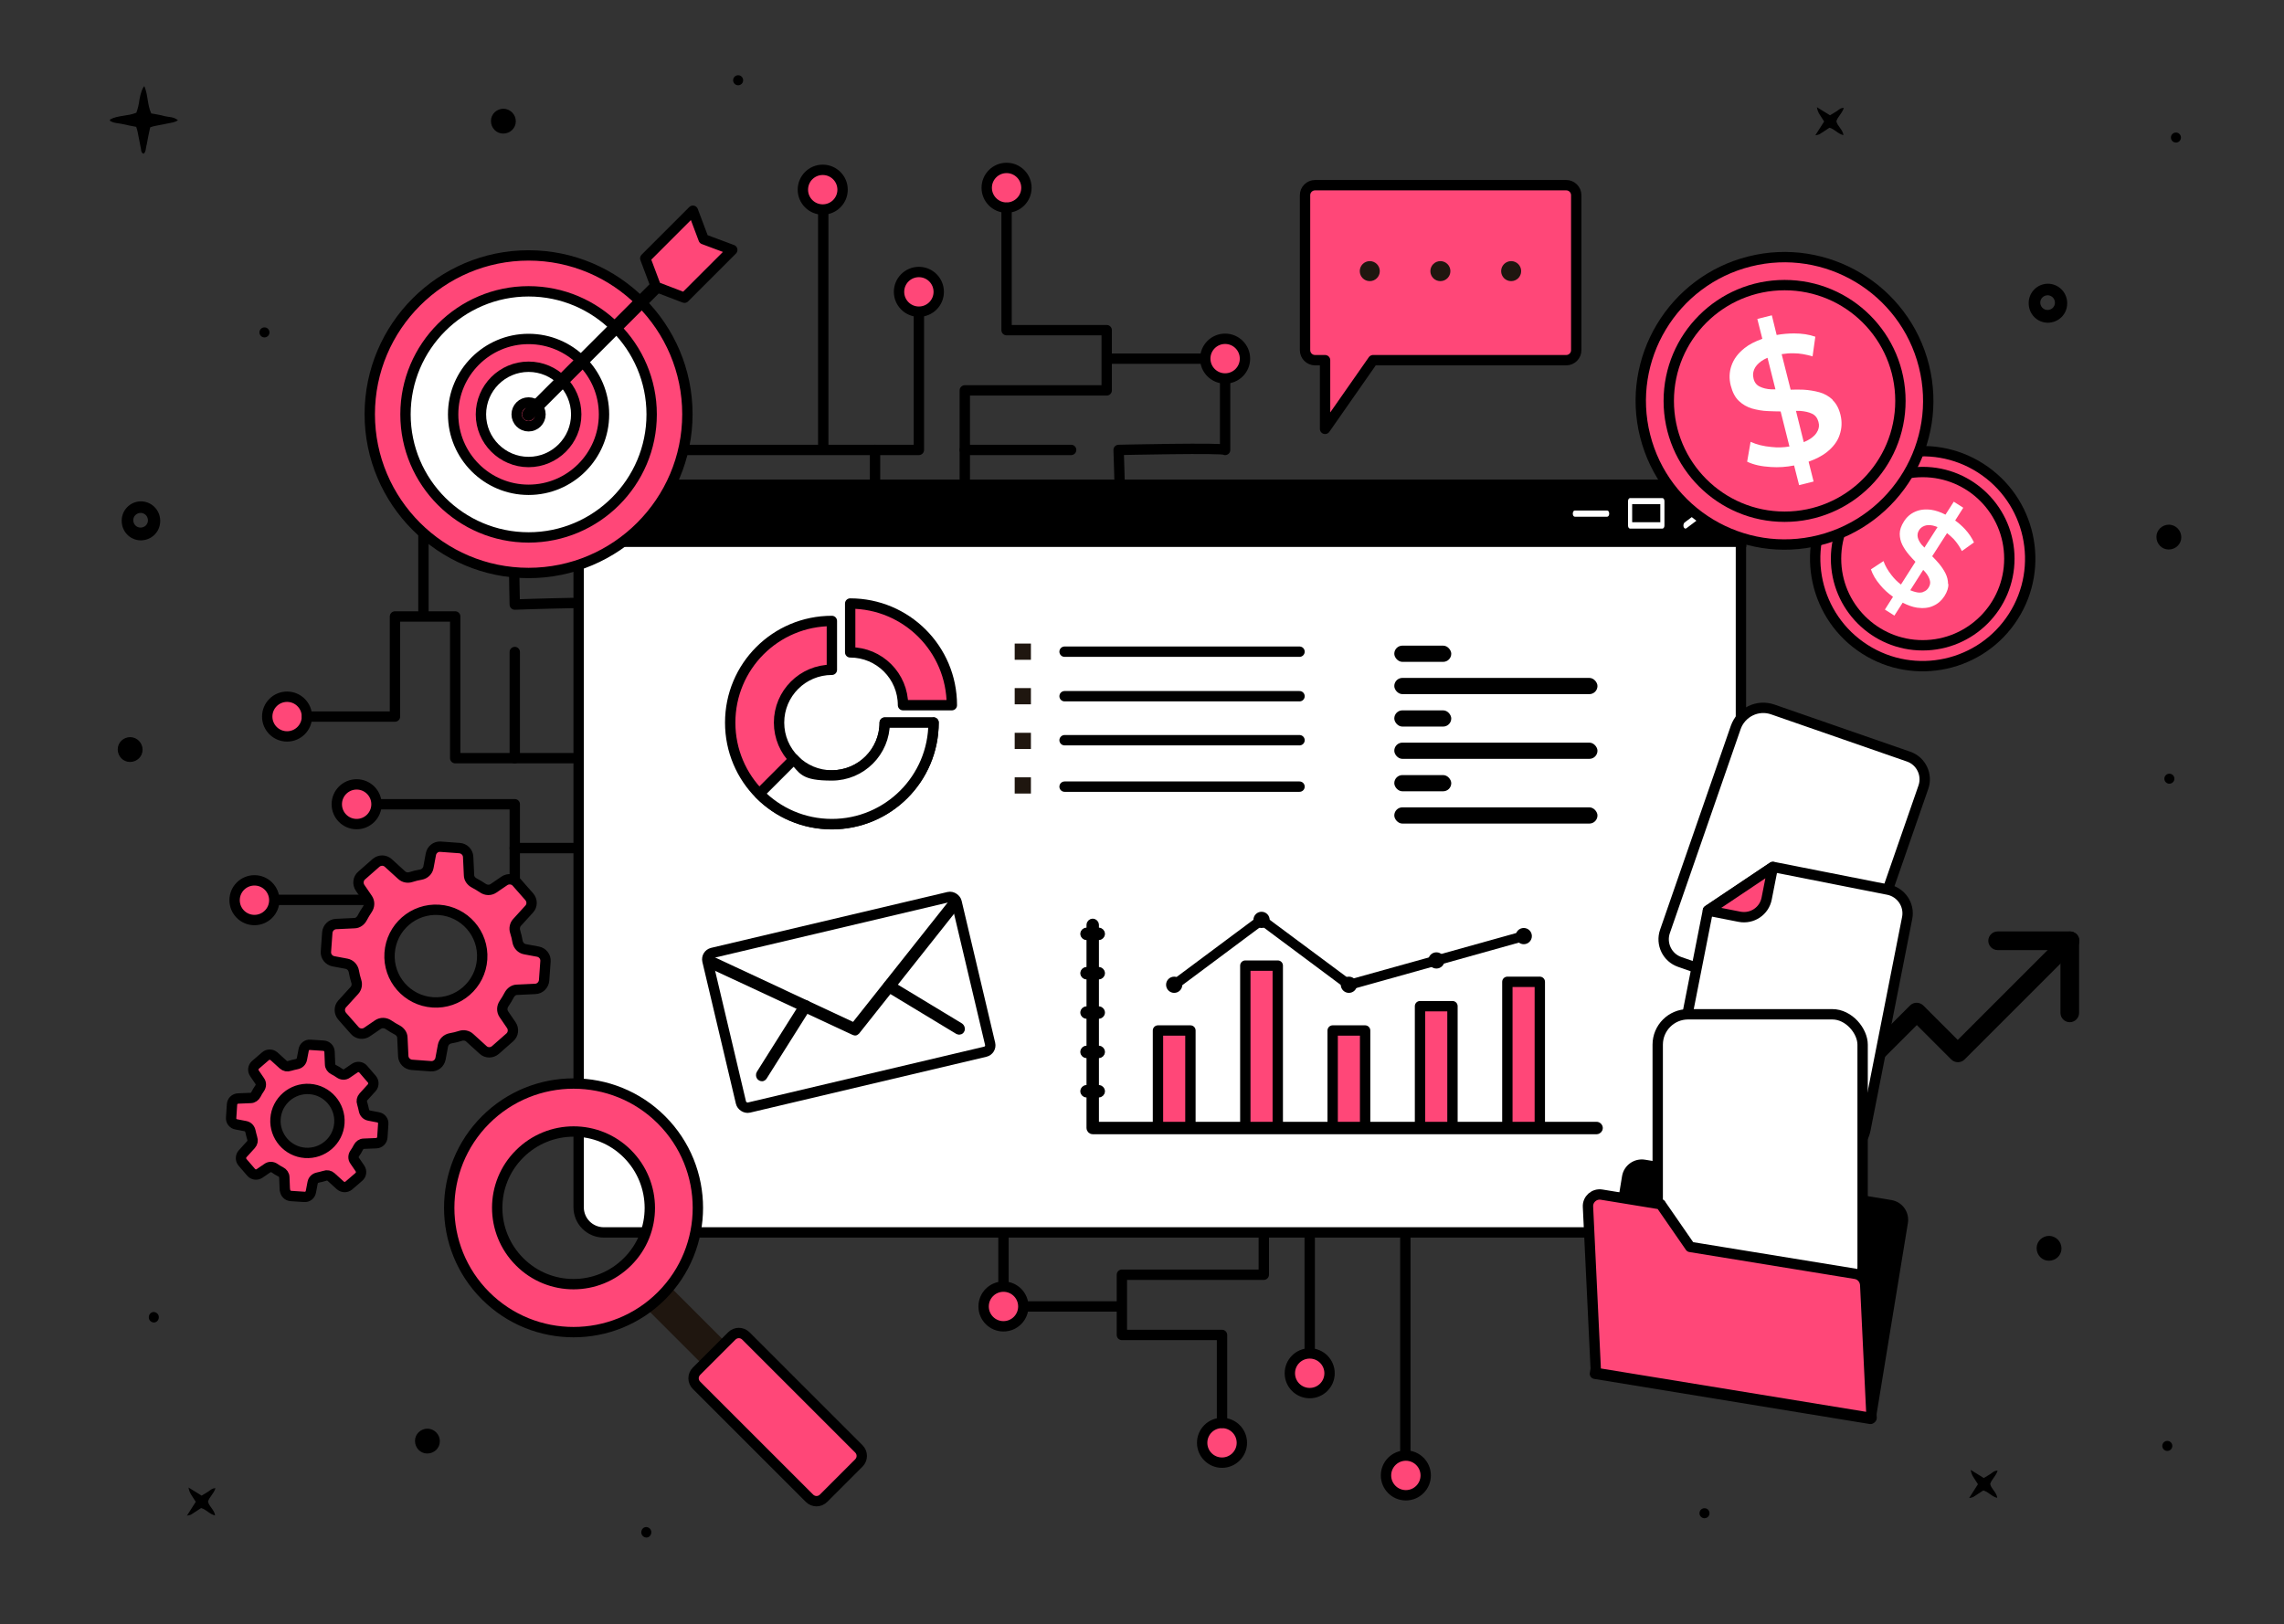 <?xml version="1.0" encoding="UTF-8"?>
<svg xmlns="http://www.w3.org/2000/svg" version="1.1" viewBox="0 0 1323.1 941">
  <rect x="0" y="0" width="1323.1" height="941" fill="#333333" stroke="none"/>
  <!-- Generator: Adobe Illustrator 29.6.1, SVG Export Plug-In . SVG Version: 2.1.1 Build 9)  -->
  <defs>
    <style>
      .st0, .st1 {
        fill: none;
      }

      .st0, .st1, .st2, .st3, .st4, .st5, .st6, .st7, .st8 {
        stroke: #000;
      }

      .st0, .st1, .st2, .st3, .st5, .st6, .st7 {
        stroke-linecap: round;
        stroke-linejoin: round;
      }

      .st0, .st3, .st4, .st5, .st7, .st8 {
        stroke-width: 6px;
      }

      .st1 {
        stroke-width: 5px;
      }

      .st2 {
        stroke-width: 4px;
      }

      .st4, .st5, .st9 {
        fill: #fff;
      }

      .st4, .st8 {
        stroke-miterlimit: 10;
      }

      .st10 {
        fill: #1f160f;
      }

      .st6 {
        stroke-width: 2px;
      }

      .st7 {
        fill: #ff4778;
      }
    </style>
  </defs>
  <g id="Capa_1">
    <path d="M1186,164.4h0c-5.9.2-10.7,5-10.8,11,0,0,0,.2,0,.3,0,6.2,4.8,11.2,11,11.3,6.2,0,11.2-4.8,11.3-11v-.7c-.2-6.2-5.3-11-11.4-10.9ZM1186.1,179.6c-2.3,0-4.2-1.9-4.2-4.3,0-2.3,1.9-4.2,4.3-4.2h.4c2.3.3,3.9,2.2,3.8,4.5-.1,2.3-2,4-4.3,4Z"/>
    <path d="M81.3,290.5h0c-5.9.2-10.7,5-10.8,11,0,0,0,.2,0,.3,0,6.2,4.8,11.2,11,11.3,6.2,0,11.2-4.8,11.3-11v-.7c-.2-6.2-5.3-11-11.4-10.9ZM81.4,305.7c-2.3,0-4.2-1.9-4.2-4.3,0-2.3,1.9-4.2,4.3-4.2h.4c2.3.3,3.9,2.2,3.8,4.5-.1,2.3-2,4-4.3,4Z"/>
    <path d="M1056.7,70.4l-5.1,8c.8-.1,1.7-.3,2.4-.6l5.8-3.8c3,.8,4.9,3.6,8.1,4.3-.4-3.3-3.4-5-4.1-8,.7-2.7,3.4-4.6,4.3-7.8-2,0-3,1.2-4.2,2l-3.8,2.3-7.6-4.7q.4,2.5,1.7,4.4l2.5,3.9h0Z"/>
    <path d="M113.4,870.2l-5.1,8c.8-.1,1.7-.3,2.4-.6l5.8-3.8c3,.8,4.9,3.6,8.1,4.3-.4-3.3-3.4-5-4.1-8,.7-2.7,3.4-4.6,4.3-7.8-2,0-3,1.2-4.2,2l-3.8,2.3-7.6-4.7q.4,2.5,1.7,4.4l2.5,3.9h0Z"/>
    <path d="M1145.8,860l-5.1,8c.8-.1,1.7-.3,2.4-.6l5.8-3.8c3,.8,4.9,3.6,8.1,4.3-.4-3.3-3.4-5-4.1-8,.7-2.7,3.4-4.6,4.3-7.8-2,0-3,1.2-4.2,2l-3.8,2.3-7.6-4.7q.4,2.5,1.7,4.4l2.5,3.9h0Z"/>
    <path d="M83.2,89.1c1.4-1.2,1.2-3,1.6-4.6.5-1.8.7-3.8,1.1-5.6l1.1-5.1c1-.4,2.1-.7,3.2-.9l10.2-2c1-.3,1.9-.7,2.7-1.2-2.4-2.1-5.3-1.8-7.7-2.4-2.4-.7-5.2-1.1-7.8-1.6-2.3-5-1.8-10.7-4-15.8q-1.7,1.8-2.8,7.7c-.3,2.6-.9,5.2-1.8,7.7-5,2.1-10.5,1.4-15.2,3.9,0,0,0,.3-.2.7,2.3,1.6,5,1.4,7.5,2,2.5.6,5.2,1.1,7.8,1.6.4,1.1.7,2.2.9,3.3.7,3.2,1.2,6.4,1.9,9.7.1.9.1,2.1,1.6,2.6h0Z"/>
    <path d="M89.1,760.2c-1.7,0-3,1.5-2.9,3.2,0,1.5,1.3,2.8,2.9,2.9,1.7,0,3-1.5,2.9-3.2,0-1.5-1.3-2.8-2.9-2.9Z"/>
    <path d="M374.4,884.8c-1.7,0-3,1.5-2.9,3.2,0,1.5,1.3,2.8,2.9,2.9,1.7,0,3-1.5,2.9-3.2,0-1.5-1.3-2.8-2.9-2.9Z"/>
    <path d="M247.7,827.8c-4,0-7.3,3.1-7.3,7.1,0,4,3.1,7.3,7.1,7.3,4,0,7.3-3.1,7.3-7.1,0,0,0,0,0,0h0c0-4-3.2-7.2-7.1-7.3Z"/>
    <path d="M291.7,63c-4,0-7.3,3.1-7.3,7.1,0,4,3.1,7.3,7.1,7.3,4,0,7.3-3.1,7.3-7.1,0,0,0,0,0,0h0c0-4-3.2-7.2-7.1-7.3Z"/>
    <path d="M75.5,427.1c-4,0-7.3,3.1-7.3,7.1,0,4,3.1,7.3,7.1,7.3,4,0,7.3-3.1,7.3-7.1,0,0,0,0,0,0h0c0-4-3.2-7.2-7.1-7.3Z"/>
    <path d="M1187.1,716.1c-4,0-7.3,3.1-7.3,7.1,0,4,3.1,7.3,7.1,7.3,4,0,7.3-3.1,7.3-7.1,0,0,0,0,0,0h0c0-4-3.2-7.2-7.1-7.3Z"/>
    <path d="M1256.5,304c-4,0-7.3,3.1-7.3,7.1,0,4,3.1,7.3,7.1,7.3,4,0,7.3-3.1,7.3-7.1,0,0,0,0,0,0h0c0-4-3.2-7.2-7.1-7.3Z"/>
    <path d="M1255.7,834.9c-1.6-.1-3,1.1-3.1,2.7-.1,1.6,1.1,3,2.7,3.1,1.6.1,3-1.1,3.1-2.7h0c.1-1.6-1.1-3-2.7-3.1Z"/>
    <path d="M1256.9,448.3c-1.6-.1-3,1.1-3.1,2.7-.1,1.6,1.1,3,2.7,3.1,1.6.1,3-1.1,3.1-2.7h0c.1-1.6-1.1-3-2.7-3.1Z"/>
    <path d="M987.6,873.9c-1.6-.1-3,1.1-3.1,2.7-.1,1.6,1.1,3,2.7,3.1,1.6.1,3-1.1,3.1-2.7h0c.1-1.6-1.1-3-2.7-3.1Z"/>
    <path d="M1260.7,76.8c-1.6-.1-3,1.1-3.1,2.7-.1,1.6,1.1,3,2.7,3.1,1.6.1,3-1.1,3.1-2.7h0c.1-1.6-1.1-3-2.7-3.1Z"/>
    <path d="M153.4,189.7c-1.6-.1-3,1.1-3.1,2.7s1.1,3,2.7,3.1c1.6.1,3-1.1,3.1-2.7h0c.1-1.6-1.1-3-2.7-3.1Z"/>
    <path d="M427.8,43.6c-1.6-.1-3,1.1-3.1,2.7s1.1,3,2.7,3.1c1.6.1,3-1.1,3.1-2.7h0c.1-1.6-1.1-3-2.7-3.1Z"/>
  </g>
  <g id="_x32_">
    <g>
      <circle class="st5" cx="688.8" cy="664.8" r="11.5"/>
      <circle class="st7" cx="707.9" cy="836" r="11.5"/>
      <circle class="st7" cx="569.8" cy="668.1" r="11.5"/>
      <line class="st0" x1="814.1" y1="707.1" x2="814.1" y2="855.4"/>
      <polyline class="st0" points="835.1 704.1 758.7 704.1 758.7 797.4"/>
      <polyline class="st0" points="700.4 664.8 784.1 664.8 784.1 704.1"/>
      <polyline class="st0" points="732.1 664.8 732.1 738.6 649.9 738.6 649.9 773.5 707.9 773.5 707.9 824.4"/>
      <line class="st0" x1="670.5" y1="704.1" x2="732.1" y2="704.1"/>
      <line class="st0" x1="582.5" y1="757" x2="649" y2="757"/>
      <path class="st0" d="M581.3,745.5s0-42.8,0-41.4,61.7,0,61.7,0c0,0-2.4-66.5,0-66.5h86.8v-46.3"/>
      <polyline class="st0" points="581.3 668.1 617.5 668.1 617.5 607.7 688.8 607.7 688.8 580.6"/>
      <circle class="st7" cx="758.7" cy="795.7" r="11.5"/>
      <circle class="st7" cx="814.4" cy="854.9" r="11.5"/>
      <circle class="st7" cx="581.3" cy="757" r="11.5"/>
    </g>
    <g>
      <circle class="st7" cx="166.3" cy="415.2" r="11.5"/>
      <circle class="st7" cx="334.2" cy="277.1" r="11.5"/>
      <line class="st0" x1="295.2" y1="521.4" x2="146.9" y2="521.4"/>
      <polyline class="st0" points="298.2 542.3 298.2 466 204.9 466"/>
      <polyline class="st0" points="337.5 407.7 337.5 491.4 298.2 491.4"/>
      <polyline class="st0" points="337.5 439.3 263.7 439.3 263.7 357.2 228.8 357.2 228.8 415.2 177.9 415.2"/>
      <line class="st0" x1="298.2" y1="377.8" x2="298.2" y2="439.3"/>
      <line class="st0" x1="245.3" y1="289.8" x2="245.3" y2="356.3"/>
      <path class="st0" d="M256.8,288.6s42.8,0,41.4,0,0,61.7,0,61.7c0,0,66.5-2.4,66.5,0v86.8h46.3"/>
      <polyline class="st0" points="334.2 288.6 334.2 324.8 394.6 324.8 394.6 396.1 421.7 396.1"/>
      <circle class="st7" cx="206.6" cy="466" r="11.5"/>
      <circle class="st7" cx="147.4" cy="521.6" r="11.5"/>
      <circle class="st7" cx="245.3" cy="288.6" r="11.5"/>
    </g>
    <g>
      <circle class="st5" cx="602.2" cy="300" r="11.5"/>
      <circle class="st7" cx="583.1" cy="108.8" r="11.5"/>
      <circle class="st7" cx="721.2" cy="296.7" r="11.5"/>
      <line class="st0" x1="476.9" y1="257.7" x2="476.9" y2="109.4"/>
      <polyline class="st0" points="378.1 260.7 532.3 260.7 532.3 167.4"/>
      <polyline class="st0" points="590.6 300 506.9 300 506.9 260.7"/>
      <polyline class="st0" points="558.9 300 558.9 226.2 641.1 226.2 641.1 191.3 583.1 191.3 583.1 120.4"/>
      <line class="st0" x1="620.5" y1="260.7" x2="558.9" y2="260.7"/>
      <line class="st0" x1="708.5" y1="207.8" x2="642" y2="207.8"/>
      <path class="st0" d="M709.7,219.3s0,42.8,0,41.4-61.7,0-61.7,0c0,0,2.4,66.5,0,66.5h-86.8v46.3"/>
      <polyline class="st0" points="709.7 296.7 673.5 296.7 673.5 357.1 602.2 357.1 602.2 384.2"/>
      <circle class="st7" cx="532.3" cy="169.1" r="11.5"/>
      <circle class="st7" cx="476.6" cy="109.9" r="11.5"/>
      <circle class="st7" cx="709.7" cy="207.8" r="11.5"/>
    </g>
    <g>
      <g>
        <path class="st4" d="M994,714.1H349.8c-8.1,0-14.6-6.5-14.6-14.6v-393.3l673.3,2.3v391c0,8.1-6.5,14.6-14.6,14.6Z"/>
        <g>
          <path class="st8" d="M345.9,280.9h652c5.9,0,10.7,4.8,10.7,10.7v22.3H335.2v-22.3c0-5.9,4.8-10.7,10.7-10.7Z"/>
          <path class="st9" d="M963,306.3h-18.7c-.7,0-1.2-.8-1.2-1.8v-14.1c0-1,.5-1.8,1.2-1.8h18.7c.7,0,1.2.8,1.2,1.8v14.1c0,1-.5,1.8-1.2,1.8ZM945.5,302.6h16.3v-10.5h-16.3v10.5Z"/>
          <path class="st9" d="M931,299.4h-18.7c-.7,0-1.2-.8-1.2-1.8s.5-1.8,1.2-1.8h18.7c.7,0,1.2.8,1.2,1.8s-.5,1.8-1.2,1.8Z"/>
          <g>
            <path class="st9" d="M995,306.3c-.2,0-.4,0-.5-.2l-18.7-14.1c-.6-.5-.8-1.5-.5-2.5.3-.9,1-1.3,1.6-.8l18.7,14.1c.6.5.8,1.5.5,2.5-.2.6-.6,1-1.1,1Z"/>
            <path class="st9" d="M976.4,306.3c-.4,0-.9-.4-1.1-1-.3-.9,0-2,.5-2.5l18.7-14.1c.6-.5,1.3,0,1.6.8.3.9,0,2-.5,2.5l-18.7,14.1c-.2.1-.4.2-.5.2Z"/>
          </g>
        </g>
      </g>
      <g>
        <path class="st7" d="M540.8,418.7c0,32.5-26.3,58.9-58.9,58.9s-58.9-26.3-58.9-58.9,26.3-58.9,58.9-58.9v28.3c-16.9,0-30.6,13.7-30.6,30.6s13.7,30.6,30.6,30.6,30.6-13.7,30.6-30.6h28.3Z"/>
        <path class="st7" d="M551.4,408.6h-28.3c0-16.9-13.7-30.6-30.6-30.6v-28.3c32.5,0,58.9,26.3,58.9,58.9Z"/>
        <path class="st5" d="M540.8,418.7h-28.3c0,16.9-13.7,30.6-30.6,30.6s-16.4-3.6-22-9.4l-20,20c10.7,10.9,25.5,17.6,42,17.6,32.5,0,58.9-26.3,58.9-58.9Z"/>
      </g>
      <g>
        <rect class="st10" x="587.8" y="372.9" width="9.4" height="9.4"/>
        <rect class="st10" x="587.8" y="398.7" width="9.4" height="9.4"/>
        <rect class="st10" x="616.5" y="402.3" width="136.5" height="2.4"/>
        <rect class="st10" x="587.8" y="424.6" width="9.4" height="9.4"/>
        <rect class="st10" x="616.5" y="428.1" width="136.5" height="2.4"/>
        <rect class="st10" x="587.8" y="450.4" width="9.4" height="9.4"/>
        <rect class="st10" x="616.5" y="453.9" width="136.5" height="2.4"/>
      </g>
      <g>
        <path class="st0" d="M636.5,632.9h-7.1c-.3,0-.6-.3-.6-.6s.3-.6.6-.6h7.1c.3,0,.6.3.6.6s-.3.6-.6.6Z"/>
        <path class="st0" d="M636.5,610.1h-7.1c-.3,0-.6-.3-.6-.6s.3-.6.6-.6h7.1c.3,0,.6.3.6.6s-.3.6-.6.6Z"/>
        <path class="st0" d="M636.5,587.3h-7.1c-.3,0-.6-.3-.6-.6s.3-.6.6-.6h7.1c.3,0,.6.3.6.6s-.3.6-.6.6Z"/>
        <path class="st0" d="M636.5,564.5h-7.1c-.3,0-.6-.3-.6-.6s.3-.6.6-.6h7.1c.3,0,.6.3.6.6s-.3.6-.6.6Z"/>
        <path class="st0" d="M636.5,541.7h-7.1c-.3,0-.6-.3-.6-.6s.3-.6.6-.6h7.1c.3,0,.6.3.6.6s-.3.6-.6.6Z"/>
        <rect class="st7" x="670.8" y="597.1" width="18.8" height="56.5"/>
        <rect class="st7" x="721.4" y="559.5" width="18.8" height="94.2"/>
        <rect class="st7" x="772" y="597.1" width="18.8" height="56.5"/>
        <rect class="st7" x="822.6" y="583" width="18.8" height="70.6"/>
        <rect class="st7" x="873.2" y="568.9" width="18.8" height="84.8"/>
        <g>
          <path class="st6" d="M680.2,572.5c-.6,0-1.1-.3-1.5-.7-.6-.8-.4-2,.4-2.6l50.6-37.7c.6-.5,1.5-.5,2.2,0l49.9,37.1,100.4-28c1-.3,2,.3,2.3,1.3.3,1-.3,2-1.3,2.3l-101.2,28.3c-.6.1-1.1,0-1.6-.3l-49.5-36.9-49.5,36.9c-.3.2-.7.4-1.1.4Z"/>
          <circle cx="680.2" cy="570.6" r="4.7"/>
          <circle cx="730.8" cy="533" r="4.7"/>
          <circle cx="781.4" cy="570.6" r="4.7"/>
          <circle cx="832.1" cy="556.5" r="4.7"/>
          <circle cx="882.7" cy="542.4" r="4.7"/>
        </g>
        <path class="st0" d="M924.9,654.2h-291.9c-.3,0-.6-.3-.6-.6v-117.7c0-.3.3-.6.6-.6s.6.3.6.6v117.1h291.3c.3,0,.6.3.6.6s-.3.6-.6.6Z"/>
      </g>
      <g>
        <rect x="807.7" y="374.1" width="33" height="9.4" rx="4.7" ry="4.7"/>
        <rect x="807.7" y="392.8" width="117.7" height="9.4" rx="4.7" ry="4.7"/>
        <rect x="807.7" y="411.6" width="33" height="9.4" rx="4.7" ry="4.7"/>
        <rect x="807.7" y="430.3" width="117.7" height="9.4" rx="4.7" ry="4.7"/>
        <rect x="807.7" y="449.1" width="33" height="9.4" rx="4.7" ry="4.7"/>
        <rect x="807.7" y="467.8" width="117.7" height="9.4" rx="4.7" ry="4.7"/>
      </g>
      <line class="st0" x1="616.7" y1="377.6" x2="752.8" y2="377.6"/>
      <line class="st0" x1="616.7" y1="455.8" x2="752.8" y2="455.8"/>
      <line class="st0" x1="616.7" y1="403.4" x2="752.8" y2="403.4"/>
      <line class="st0" x1="616.7" y1="428.9" x2="752.8" y2="428.9"/>
    </g>
    <g>
      <path class="st7" d="M233.6,611.9l-.5-10.6c0-1.9-1.3-3.6-3-4.5-1.7-.9-3.4-1.9-5-3-1.9-1.3-4.3-1.4-6.2-.1l-6.3,4.3c-2.2,1.5-5.3,1.2-7.1-.9l-7.3-8.3c-1.8-2.1-1.8-5.1,0-7.1l7.1-7.8c1.3-1.4,1.7-3.5,1.1-5.3-.6-1.9-1.1-3.8-1.4-5.7-.4-2.3-2.1-4.1-4.3-4.5l-7.5-1.4c-2.7-.5-4.6-2.9-4.4-5.6l.8-11c.2-2.7,2.4-4.9,5.1-5l10.6-.5c1.9,0,3.6-1.3,4.5-3,.9-1.7,1.9-3.4,3-5,1.3-1.9,1.4-4.3.1-6.2l-4.3-6.3c-1.5-2.2-1.2-5.3.9-7.1l8.3-7.3c2.1-1.8,5.1-1.8,7.1,0l7.8,7.1c1.4,1.3,3.5,1.7,5.3,1.1,1.9-.6,3.8-1.1,5.7-1.4,2.3-.4,4.1-2.1,4.5-4.3l1.4-7.5c.5-2.7,2.9-4.6,5.6-4.4l11,.8c2.7.2,4.9,2.4,5,5.1l.5,10.6c0,1.9,1.3,3.6,3,4.5,1.7.9,3.4,1.9,5,3,1.9,1.3,4.3,1.4,6.2.1l6.3-4.3c2.2-1.5,5.3-1.2,7.1.9l7.3,8.3c1.8,2.1,1.8,5.1,0,7.1l-7.1,7.8c-1.3,1.4-1.7,3.5-1.1,5.3.6,1.9,1.1,3.8,1.4,5.7.4,2.3,2.1,4.1,4.3,4.5l7.5,1.4c2.7.5,4.6,2.9,4.4,5.6l-.8,11c-.2,2.7-2.4,4.9-5.1,5l-10.6.5c-1.9,0-3.6,1.3-4.5,3-.9,1.7-1.9,3.4-3,5-1.3,1.9-1.4,4.3-.1,6.2l4.3,6.3c1.5,2.2,1.2,5.3-.9,7.1l-8.3,7.3c-2.1,1.8-5.1,1.8-7.1,0l-7.8-7.1c-1.4-1.3-3.5-1.7-5.3-1.1-1.9.6-3.8,1.1-5.7,1.4-2.3.4-4.1,2.1-4.5,4.3l-1.4,7.5c-.5,2.7-2.9,4.6-5.6,4.4l-11-.8c-2.7-.2-4.9-2.4-5-5.1ZM250.7,580.8c14.8,1,27.6-10.2,28.6-25,1-14.8-10.2-27.6-25-28.6-14.8-1-27.6,10.2-28.6,25-1,14.8,10.2,27.6,25,28.6Z"/>
      <path class="st7" d="M165,689.4l-.3-7.3c0-1.3-.9-2.5-2.1-3.1-1.2-.6-2.4-1.3-3.5-2.1-1.3-.9-3-1-4.3,0l-4.4,3c-1.6,1.1-3.7.8-4.9-.6l-5-5.8c-1.2-1.4-1.2-3.5,0-4.9l4.9-5.4c.9-1,1.2-2.4.7-3.7-.4-1.3-.7-2.6-1-3.9-.3-1.6-1.4-2.8-3-3.1l-5.2-1c-1.9-.3-3.2-2-3-3.9l.5-7.6c.1-1.9,1.6-3.4,3.5-3.5l7.3-.3c1.3,0,2.5-.9,3.1-2.1.6-1.2,1.3-2.4,2.1-3.5.9-1.3,1-3,0-4.3l-3-4.4c-1.1-1.6-.8-3.7.6-4.9l5.8-5c1.4-1.2,3.5-1.2,4.9,0l5.4,4.9c1,.9,2.4,1.2,3.7.7,1.3-.4,2.6-.7,4-1,1.6-.3,2.8-1.4,3.1-3l1-5.2c.3-1.9,2-3.2,3.9-3l7.6.5c1.9.1,3.4,1.6,3.5,3.5l.3,7.3c0,1.3.9,2.5,2.1,3.1,1.2.6,2.4,1.3,3.5,2.1,1.3.9,3,1,4.3,0l4.4-3c1.6-1.1,3.7-.8,4.9.6l5,5.8c1.2,1.4,1.2,3.5,0,4.9l-4.9,5.4c-.9,1-1.2,2.4-.7,3.7.4,1.3.7,2.6,1,4,.3,1.6,1.4,2.8,3,3.1l5.2,1c1.9.3,3.2,2,3,3.9l-.5,7.6c-.1,1.9-1.6,3.4-3.5,3.5l-7.3.3c-1.3,0-2.5.9-3.1,2.1-.6,1.2-1.3,2.4-2.1,3.5-.9,1.3-1,3,0,4.3l3,4.4c1.1,1.6.8,3.7-.6,4.9l-5.8,5c-1.4,1.2-3.5,1.2-4.9,0l-5.4-4.9c-1-.9-2.4-1.2-3.7-.7-1.3.4-2.6.7-3.9,1-1.6.3-2.8,1.4-3.1,3l-1,5.2c-.3,1.9-2,3.2-3.9,3l-7.6-.5c-1.9-.1-3.4-1.6-3.5-3.5ZM176.8,668c10.2.7,19.1-7,19.8-17.2s-7-19.1-17.2-19.8c-10.2-.7-19.1,7-19.8,17.2s7,19.1,17.2,19.8Z"/>
    </g>
    <g>
      <rect class="st5" x="417.5" y="534.8" width="148.3" height="92.1" rx="3.8" ry="3.8" transform="translate(-120.4 128.6) rotate(-13.3)"/>
      <path class="st1" d="M495.5,597.4c-.2,0-.3,0-.5,0l-82.6-38.5c-.5-.2-.7-.8-.6-1.4.2-.5.7-.8,1.1-.6l82,38.3,56.2-70.9c.3-.4.9-.4,1.3,0,.4.4.4,1.1,0,1.5l-56.6,71.4c-.1.1-.3.2-.4.3Z"/>
      <path class="st1" d="M555.8,597c-.2,0-.4,0-.6-.1l-40.5-24.5c-.4-.3-.7-.9-.5-1.4.2-.5.7-.7,1.2-.4l40.5,24.5c.4.3.7.9.5,1.4-.1.3-.3.5-.6.5Z"/>
      <path class="st1" d="M441.5,624c-.2,0-.5,0-.7-.2-.4-.4-.5-1-.2-1.5l25.2-40c.3-.4.8-.5,1.2-.2.4.4.5,1,.2,1.5l-25.2,40c-.1.2-.3.3-.5.4Z"/>
    </g>
    <g>
      <path class="st3" d="M1067.7,631.4c-.6,0-1.2-.2-1.7-.7-.9-.9-.9-2.4,0-3.4l42.6-42.6c.9-.9,2.4-.9,3.4,0l22.1,22.1,63.4-63.4c.9-.9,2.4-.9,3.4,0,.9.9.9,2.4,0,3.4l-65,65c-.9.9-2.5.9-3.4,0l-22.1-22.1-40.9,40.9c-.5.5-1.1.7-1.7.7Z"/>
      <path class="st3" d="M1199,589.3c-1.3,0-2.4-1.1-2.4-2.4v-39.4h-39.4c-1.3,0-2.4-1.1-2.4-2.4s1.1-2.4,2.4-2.4h41.8c1.3,0,2.4,1.1,2.4,2.4v41.8c0,1.3-1.1,2.4-2.4,2.4Z"/>
    </g>
    <g>
      <path class="st7" d="M907.2,107.3h-145.4c-3.2,0-5.8,2.6-5.8,5.8v89.8c0,3.2,2.6,5.8,5.8,5.8h5.8v39.8l27.8-39.8h111.9c3.2,0,5.8-2.6,5.8-5.8v-89.8c0-3.2-2.6-5.8-5.8-5.8Z"/>
      <circle class="st10" cx="834.4" cy="157.1" r="5.8"/>
      <circle class="st10" cx="875.4" cy="157.1" r="5.8"/>
      <circle class="st10" cx="793.5" cy="157.1" r="5.8"/>
    </g>
    <g>
      <path class="st7" d="M306.2,332c-50.7,0-92-41.3-92-92s41.3-92,92-92,92,41.3,92,92-41.3,92-92,92Z"/>
      <path class="st5" d="M306.2,311.4c-39.3,0-71.3-32-71.3-71.3s32-71.3,71.3-71.3,71.3,32,71.3,71.3-32,71.3-71.3,71.3Z"/>
      <path class="st7" d="M306.2,283.8c-24.1,0-43.7-19.6-43.7-43.7s19.6-43.7,43.7-43.7,43.7,19.6,43.7,43.7-19.6,43.7-43.7,43.7Z"/>
      <path class="st5" d="M306.2,267.7c-15.2,0-27.6-12.4-27.6-27.6s12.4-27.6,27.6-27.6,27.6,12.4,27.6,27.6-12.4,27.6-27.6,27.6Z"/>
      <circle class="st7" cx="306.2" cy="240.1" r="6.9"/>
      <g>
        <path class="st2" d="M306.2,241.9c-.5,0-.9-.2-1.3-.5-.7-.7-.7-1.8,0-2.5l97.5-97.5c.7-.7,1.8-.7,2.5,0,.7.7.7,1.8,0,2.5l-97.5,97.5c-.3.3-.8.5-1.3.5Z"/>
        <polygon class="st7" points="407.6 138.6 424.2 144.8 396.5 172.5 380 166.2 373.8 149.7 401.4 122.1 407.6 138.6"/>
      </g>
    </g>
    <g>
      <path class="st7" d="M1080.3,376.2c-29-18.5-37.5-57.1-19-86,18.5-29,57.1-37.5,86-19,29,18.5,37.5,57.1,19,86-18.5,29-57.1,37.5-86,19Z"/>
      <circle class="st7" cx="1113.8" cy="323.7" r="50.2"/>
      <path class="st9" d="M1128.5,338.5c0-2.2-.5-4.3-1.5-6.3-1-2-2.3-3.9-3.9-5.8-1.2-1.4-2.5-2.8-3.8-4.1l8.6-13.4c1.3,1,2.6,2.2,3.9,3.5,1.8,2,3.4,4.3,4.7,6.9l7-5c-1.2-2.6-2.9-5.2-5.2-7.7-1.8-1.9-3.7-3.6-5.7-5l4.7-7.4-5.5-3.5-4.8,7.5c-2.9-1.5-5.6-2.4-8.2-2.8-3.6-.5-6.7-.1-9.4,1.1-2.7,1.2-4.9,3.1-6.5,5.7-1.6,2.5-2.4,4.9-2.4,7.1,0,2.2.5,4.4,1.5,6.4,1,2,2.3,3.9,3.9,5.8,1.2,1.4,2.4,2.7,3.7,4l-8.4,13.2c-2.1-1.6-3.9-3.4-5.5-5.5-2.1-2.7-3.7-5.4-4.6-8.1l-7.3,4.8c1,2.9,2.7,6,5.4,9.1,2.1,2.6,4.6,4.8,7.4,6.8l-4.7,7.4,5.5,3.5,4.8-7.5c2.9,1.5,5.7,2.5,8.3,2.9,3.6.5,6.8.2,9.5-1.1,2.7-1.2,4.8-3.1,6.4-5.6s2.3-4.8,2.3-7ZM1113.6,316.1c-1.3-1.5-2.2-3-2.6-4.5-.4-1.5-.2-3,.7-4.4.7-1.2,1.8-2,3.1-2.5,1.3-.5,2.9-.6,4.8-.2.9.2,1.8.5,2.8.9l-7.6,11.9c-.4-.4-.7-.8-1.1-1.2ZM1114.2,343c-1.3.5-2.9.5-4.7,0-.9-.2-1.9-.6-2.9-1l7.5-11.8c.4.4.8.9,1.2,1.3,1.3,1.5,2.2,3.1,2.6,4.6.5,1.5.2,3-.7,4.4s-1.8,2-3,2.4Z"/>
    </g>
    <g>
      <path class="st7" d="M1054,313c-44.5,11.2-89.8-16-101-60.5s16-89.8,60.5-101c44.5-11.2,89.8,16,101,60.5,11.2,44.5-16,89.8-60.5,101Z"/>
      <circle class="st7" cx="1033.8" cy="232.3" r="67.1"/>
      <path class="st9" d="M1061.6,231.6c-2.1-2-4.7-3.5-7.6-4.3-2.9-.8-6-1.3-9.2-1.5-2.5-.1-5-.1-7.5,0l-5.2-20.6c2.2-.3,4.5-.6,6.9-.5,3.6,0,7.3.7,11,1.8l1.6-11.4c-3.7-1.3-7.7-1.9-12.3-1.9-3.4,0-6.8.3-10.1.9l-2.8-11.4-8.4,2.1,2.9,11.5c-4.1,1.5-7.6,3.2-10.3,5.4-3.8,3-6.3,6.4-7.6,10.2-1.3,3.8-1.4,7.6-.4,11.5s2.5,6.8,4.7,8.9c2.2,2.1,4.7,3.5,7.6,4.4,2.9.8,6,1.4,9.3,1.5,2.5.1,4.9.2,7.3.2l5.1,20.3c-3.4.6-6.9.7-10.4.3-4.6-.4-8.6-1.4-12.1-3l-2,11.5c3.7,1.8,8.3,2.8,13.8,3.1,4.4.3,8.9,0,13.4-.9l2.9,11.4,8.4-2.1-2.9-11.5c4.2-1.5,7.7-3.3,10.4-5.4,3.8-3,6.4-6.4,7.6-10.2,1.3-3.8,1.4-7.6.5-11.4s-2.5-6.7-4.6-8.7ZM1026.2,225.6c-2.7-.1-5-.7-6.8-1.6-1.9-.9-3.1-2.5-3.6-4.7s-.3-3.5.4-5.3c.7-1.7,2.1-3.3,4.2-4.8,1-.7,2.1-1.3,3.5-1.9l4.6,18.3c-.7,0-1.5,0-2.1,0ZM1052.9,249.7c-.7,1.7-2.2,3.2-4.3,4.6-1,.7-2.3,1.3-3.7,1.9l-4.5-18.1c.8,0,1.6,0,2.4,0,2.7.2,5,.7,6.9,1.6,1.9.9,3.1,2.5,3.7,4.7s.3,3.5-.4,5.2Z"/>
    </g>
    <g>
      <rect class="st10" x="363.1" y="759.2" width="69.8" height="18.6" transform="translate(660 -56.3) rotate(45)"/>
      <path class="st7" d="M301,731.1c-17.3-17.3-17.3-45.3,0-62.5,17.3-17.3,45.3-17.3,62.5,0s17.3,45.3,0,62.5c-17.3,17.3-45.3,17.3-62.5,0ZM383.2,750.8c28.1-28.1,28.1-73.8,0-101.9-28.1-28.1-73.8-28.1-101.9,0-28.1,28.1-28.1,73.8,0,101.9,28.1,28.1,73.8,28.1,101.9,0Z"/>
      <path class="st7" d="M468.9,868.1l-65.4-65.4c-2.3-2.3-2.3-5.9,0-8.2l20.4-20.4c2.3-2.3,5.9-2.3,8.2,0l65.4,65.4c2.3,2.3,2.3,5.9,0,8.2l-20.4,20.4c-2.3,2.3-5.9,2.3-8.2,0Z"/>
    </g>
    <g>
      <path class="st3" d="M942,685.3h144.6c4.8,0,8.6,3.9,8.6,8.6v115.5h-161.8v-115.5c0-4.8,3.9-8.6,8.6-8.6Z" transform="translate(133.6 -153.6) rotate(9.3)"/>
      <g>
        <path class="st5" d="M1078.1,560l-40.7,19.7-64.3-22.3c-7.3-2.5-11.1-10.5-8.6-17.7l41-118.2c3.1-8.8,12.7-13.5,21.5-10.4l78.6,27.3c7.3,2.5,11.1,10.5,8.6,17.7l-36.1,104Z"/>
        <path class="st7" d="M1060.5,553.8l17.6,6.1-40.7,19.7,6.1-17.6c2.4-7,10-10.6,17-8.2Z"/>
      </g>
      <g>
        <path class="st5" d="M989.4,527.5l37.6-25.2,66.8,13.2c7.5,1.5,12.5,8.8,11,16.4l-24.2,122.8c-1.8,9.2-10.7,15.1-19.9,13.3l-81.6-16.1c-7.5-1.5-12.5-8.8-11-16.4l21.3-108Z"/>
        <path class="st7" d="M1007.7,531.2l-18.3-3.6,37.6-25.2-3.6,18.3c-1.4,7.2-8.4,11.9-15.7,10.5Z"/>
      </g>
      <rect class="st5" x="960.3" y="587.7" width="118.7" height="164" rx="17.6" ry="17.6"/>
      <path class="st7" d="M962.1,697.8l-34.3-5.6c-4.3-.7-8.1,2.7-7.9,7l4.6,96.3,159.7,26.1-3.7-77.1c-.2-3.2-2.5-5.9-5.7-6.4l-95.7-15.6-17-24.6Z"/>
    </g>
  </g>
</svg>
